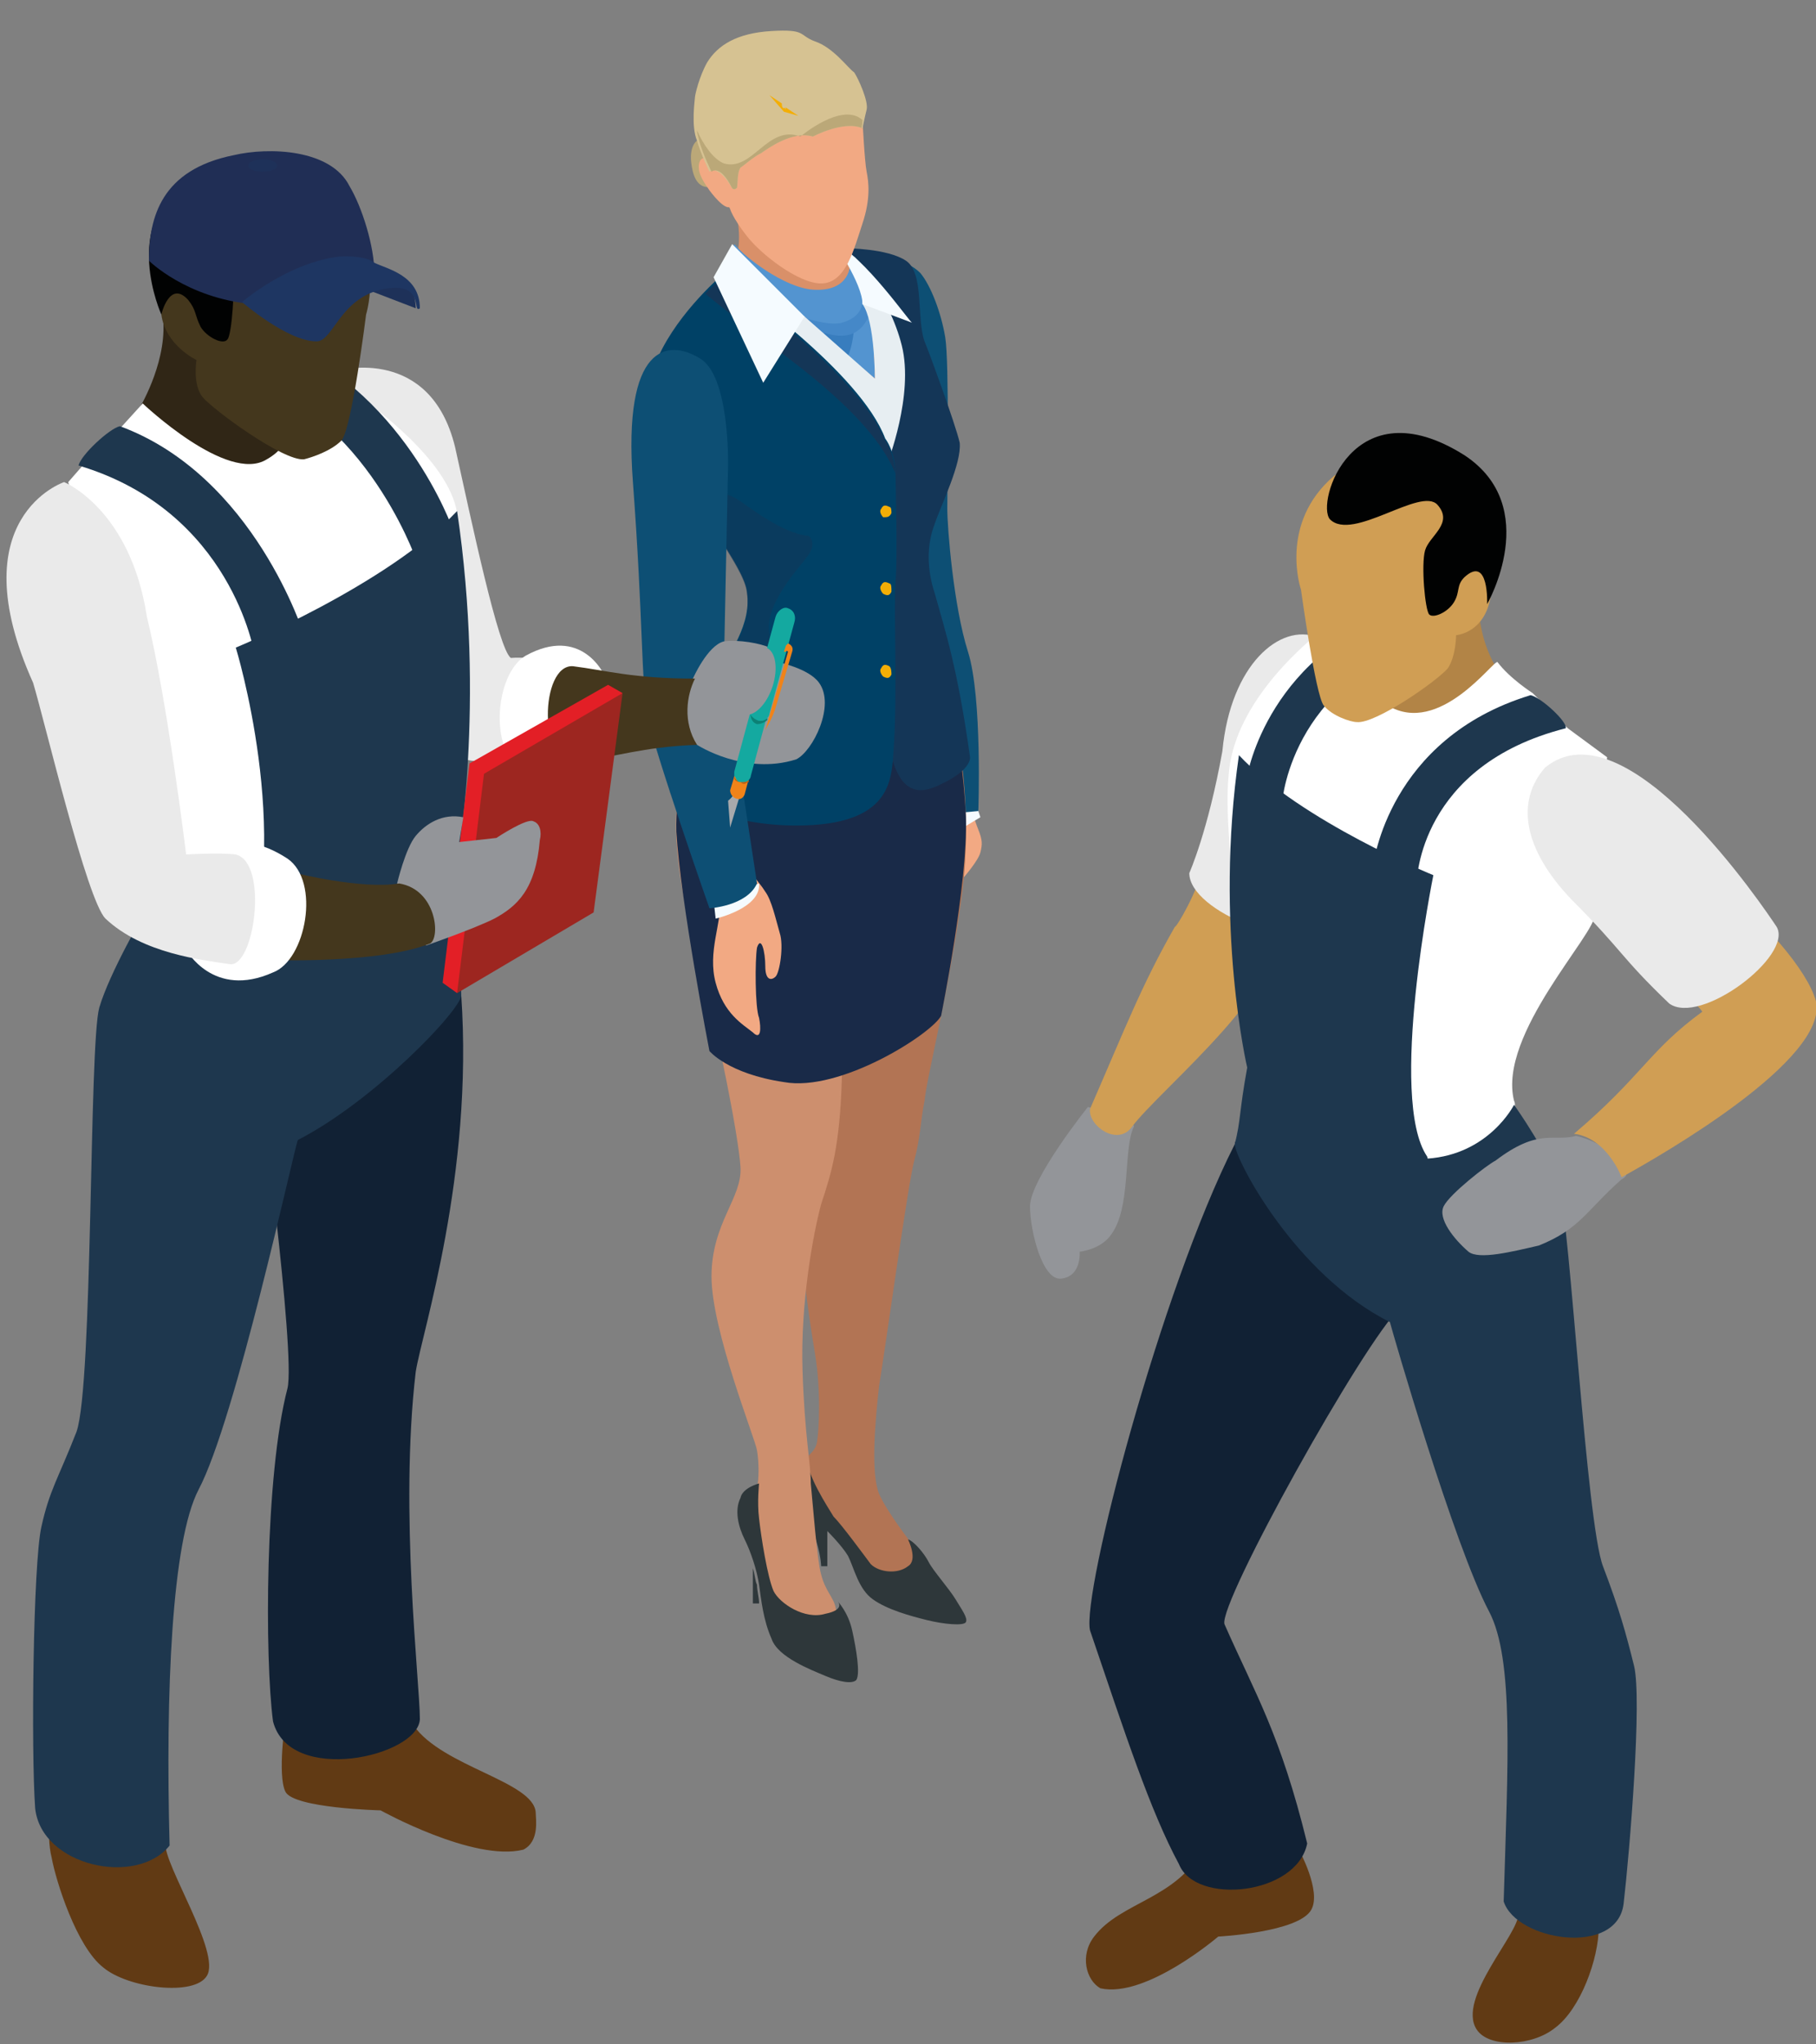 <?xml version="1.0" encoding="utf-8"?>
<!-- Generator: Adobe Illustrator 19.0.0, SVG Export Plug-In . SVG Version: 6.00 Build 0)  -->
<svg version="1.1" id="Layer_1" xmlns="http://www.w3.org/2000/svg" xmlns:xlink="http://www.w3.org/1999/xlink" x="0px" y="0px"
	 viewBox="-5 1.2 87.8 98.8" style="enable-background:new -5 1.2 87.8 98.8;" xml:space="preserve">
<rect x="-5" y="1.2" width="87.8" height="98.8" fill="#808080" stroke="none"/>
<style type="text/css">
	.st0{fill:#DBDCDD;}
	.st1{fill:#F2A983;}
	.st2{fill:#F5FBFF;}
	.st3{fill:#D99069;}
	.st4{fill:#0D4F74;}
	.st5{fill:#B27454;}
	.st6{fill:#2E373A;}
	.st7{fill:#CD8F6E;}
	.st8{fill:#192A48;}
	.st9{fill:#143657;}
	.st10{fill:#387DBE;}
	.st11{fill:#5394D0;}
	.st12{fill:#4588C8;}
	.st13{fill:#E7EEF2;}
	.st14{fill:#004166;}
	.st15{opacity:0.5;fill:#143657;enable-background:new    ;}
	.st16{fill:#BBA878;}
	.st17{fill:#D6C292;}
	.st18{fill:#F3AE06;}
	.st19{fill:#939599;}
	.st20{fill:#D09E54;}
	.st21{fill:#EAEAEA;}
	.st22{fill:#B28446;}
	.st23{fill:#FFFFFF;}
	.st24{fill:#1E374E;}
	.st25{fill:#613A14;}
	.st26{fill:#112134;}
	.st27{fill:#010202;}
	.st28{fill:#A7A9AC;}
	.st29{fill:#F08319;}
	.st30{fill:#BB6217;}
	.st31{fill:#14A9A0;}
	.st32{fill:#0C8175;}
	.st33{fill:#44371D;}
	.st34{fill:#302616;}
	.st35{fill:#E31F26;}
	.st36{fill:#9D2620;}
	.st37{fill:#202E55;}
	.st38{fill:#1E3159;}
	.st39{fill:#1E3662;}
	.st40{display:none;opacity:0.1;enable-background:new    ;}
	.st41{display:none;}
	.st42{display:inline;}
	.st43{fill:#3C4447;}
	.st44{fill:#6F797C;}
	.st45{fill:#565F62;}
	.st46{fill:#1B8FBD;}
	.st47{fill:#1B5C81;}
	.st48{fill:#232B2E;}
	.st49{fill:#172023;}
	.st50{display:inline;fill:url(#XMLID_20_);}
	.st51{display:inline;fill:url(#XMLID_21_);}
	.st52{display:inline;fill:url(#XMLID_22_);}
	.st53{display:inline;fill:url(#XMLID_23_);}
</style>
<g id="XMLID_129_">
	<path id="XMLID_172_" class="st0" d="M41.1,23.6L41.1,23.6L41.1,23.6z"/>
	<path id="XMLID_171_" class="st1" d="M41.9,40.1c0,0,0.2,0.7,0.4,1.2s0.2,0.7,0.1,1.1c-0.1,0.4-0.8,1.2-0.8,1.2l-0.7-3.4L41.9,40.1
		z"/>
	<polygon id="XMLID_170_" class="st2" points="42.2,40.1 40.9,40.6 41.4,41.3 42.4,40.7 	"/>
	<path id="XMLID_169_" class="st3" d="M30.4,14c0.6-0.8,0.2-2.5,0.2-2.5l4,0.4c0.4,1.3,2.1,2.5,2.4,3c0.2,0.5,2.7,5.3-0.2,6.5
		c-3,1.2-5.1-4.2-5.9-4.9c-0.8-0.7-1-1-1-1S29.9,14.7,30.4,14z"/>
	<path id="XMLID_168_" class="st4" d="M38.4,13.8c0,0,0.6,0.1,1.1,0.6c0.5,0.6,1,1.9,1.2,3.1s0.1,7.4,0.1,8.3c0,0.9,0.3,4.7,1,6.9
		c0.7,2.2,0.5,7.7,0.5,7.7l-1.1,0.1c0,0-3.6-10.6-3.4-12.3C38,26.7,38.4,13.8,38.4,13.8z"/>
	<g id="XMLID_161_">
		<path id="XMLID_167_" class="st5" d="M39,75.7c0,0,0.9,0.9,0.4,1.7c-0.4,0.8-2.1,0.4-2.5-0.2c-0.3-0.6-1.3-1.8-1.8-2.5
			s-1.3-2.1-1.3-2.6s0.6-0.6,0.7-1.2c0.1-0.6,0.2-2.5-0.1-4.3c-0.3-1.8-0.5-3.3-0.6-4.7s0.4-5.1,0.7-6.2c0.2-1.1,0.2-11.5,0.2-11.5
			l1-0.8c0,0,0.8,0.3,1.9-1.6c1-1.9,2.6-4.8,3.6-5.5c0,0,0.9,3.7,0.3,8.2c-0.6,4.5-1.7,8.8-1.8,9.9c-0.2,1-0.2,1.8-0.5,2.9
			c-0.3,1.1-1.4,9.1-1.7,10.9c-0.2,1.8-0.4,4.2,0,5.2C37.9,74.3,39,75.7,39,75.7z"/>
		<path id="XMLID_166_" class="st6" d="M38.9,75.6c0,0,0.5,1,0,1.3c-0.5,0.4-1.4,0.3-1.8-0.1c-0.3-0.4-1.4-1.9-1.8-2.3
			C35,74,34,72.5,34,71.6c0,0-0.5,0.2-0.4,0.9c0.2,0.8,0.7,2.6,0.9,3.3c0.2,0.7,0.2,1.1,0.2,1.1H35l0-1.7c0,0,0.7,0.7,1,1.2
			c0.3,0.6,0.5,1.6,1.2,2.1s1.8,0.8,2.6,1s1.8,0.3,1.9,0.1c0.1-0.2-0.2-0.6-0.5-1.1s-1.1-1.4-1.3-1.8C39.7,76.3,39.2,75.7,38.9,75.6
			z"/>
		<path id="XMLID_165_" class="st7" d="M35.7,43.4c0,0,0.1,6.8,0,10s-0.5,4.5-1,6c-0.4,1.5-1,4.8-0.9,8s0.4,4.5,0.4,5.5
			c0.1,1,0.3,3.7,0.5,4.4c0.2,0.8,0.6,1.1,0.7,1.6c0.1,0.6,0.5,1.8-0.8,1.8c-1.4,0.1-2.1-0.9-2.5-2.1s-0.5-2.8-0.7-3.6
			c-0.1-0.8,0-1.5,0.2-1.9c0.1-0.4,0.1-1.2,0-1.8c-0.1-0.6-2.2-5.8-2.2-8.4s1.5-3.8,1.4-5.3c-0.1-1.6-1.2-6.9-1.6-8.2
			c-0.3-1.3-2.5-8.4-1-11C28.3,38.3,32.9,38.5,35.7,43.4z"/>
		<path id="XMLID_164_" class="st8" d="M29.3,52c0,0,0.9,1.1,3.6,1.5c2.7,0.5,7.1-2.3,7.6-3.2c0,0,1.3-6.4,1.2-9.6
			c-0.2-4.5-1.3-7.3-1.3-7.3s-1.3,1.7-3,2.2c-1.8,0.5-6.1,0.3-7.6-1.4c0,0-2.2,3.2-2.1,7.2C27.9,44.8,29.3,52,29.3,52z"/>
		<path id="XMLID_163_" class="st6" d="M31.7,72.9c0,0-0.1,0.9,0,1.7c0.1,0.9,0.4,2.8,0.7,3.5c0.3,0.6,1.5,1.4,2.5,1.1
			c1-0.2,0.6-0.6,0.6-0.6s0.5,0.5,0.7,1.4s0.4,2.1,0.2,2.4c-0.2,0.2-0.8,0.1-1.5-0.2c-0.7-0.3-2.3-0.9-2.6-1.8
			c-0.4-0.9-0.5-1.9-0.6-2.6s-0.4-1.6-0.7-2.2s-0.5-1.4-0.2-2C30.9,73.1,31.7,72.9,31.7,72.9z"/>
		<path id="XMLID_162_" class="st6" d="M31.4,77c0.1,0.3,0.1,0.6,0.2,0.8c0,0.3,0.1,0.6,0.1,0.9h-0.3C31.4,78.7,31.4,77.6,31.4,77z"
			/>
	</g>
	<path id="XMLID_160_" class="st9" d="M35.9,13.2c0,0,2,0,2.9,0.6s0.5,2.8,0.9,3.9c0.1,0.2,1.5,4,1.7,4.9c0.1,1-0.9,3-1.2,3.9
		c-0.4,1-0.4,2.2,0,3.4c0.5,1.8,1.1,3.6,1.7,7.9c0,0,0.1,0.6-1.4,1.3c-0.8,0.4-2,0.8-2.5-1.8s-1.7-12.5-1.7-12.5l1.2-1.3
		C37.4,23.7,39.8,18.4,35.9,13.2z"/>
	<g id="XMLID_155_">
		<path id="XMLID_159_" class="st10" d="M36.7,19.1l0.1-1.2l-0.4-1.1l-2.5-0.4c0,0,0,0.1,0.1,0.3L36.7,19.1z"/>
		<path id="XMLID_158_" class="st11" d="M37.3,19.5c0,0,0-2.4-0.4-3.4h-0.6c0,0,0.1,1.4-0.3,2.3L37.3,19.5z"/>
		<path id="XMLID_157_" class="st12" d="M33.9,16.5l0.9,0.8h0.1c1.3,0.4,1.8-0.2,2.1-0.8c-0.1-0.2-0.1-0.5-0.2-0.6
			c0,0,0-0.4-0.1-0.9l-1.5,1L32,15.3v0.2C32.5,15.8,33.1,16.2,33.9,16.5z"/>
		<path id="XMLID_156_" class="st11" d="M30.3,13.9c0,0,1.2,1.5,3.6,2.6l0.1,0.1c0.7,0.2,1.3,0.3,1.7,0.2c0.7-0.2,1-0.6,1-1.1
			c0-0.4-0.1-1.1-0.3-1.6c-0.1-0.3-0.3-0.5-0.3-0.5c0.1,0.8-0.3,1.7-1.8,1.6c-1.4-0.1-3.3-1.6-3.7-2.1L30.5,13L30.3,13.9L30.3,13.9z
			"/>
	</g>
	<path id="XMLID_154_" class="st13" d="M30.3,13.9c0,0,1.2,1.5,3.6,2.6l3.4,3c0,0,0-2.8-0.6-3.6c0,0,0-1.5-0.4-2.3
		c0,0,1.7,1.9,2.3,4.3s-0.7,5.7-0.7,5.7s-2.9-3.9-4.1-5C32.7,17.5,30.3,14.8,30.3,13.9z"/>
	<g id="XMLID_152_">
		<path id="XMLID_153_" class="st14" d="M38.2,37.5c-0.1,1.4-0.1,3.6-4.7,3.6c-3.9,0-6.1-1.7-6.1-1.7s1.8-4.2,2.2-5.3
			c0.6-1.3,1.8-2.7,1.5-4.4c-0.3-1.8-5.3-7.2-4.7-10c0.5-2.3,2.6-4.4,3.5-5.2c0.7,0.5,6.7,4.7,7.9,7.9c0,0,0.5,0.6,0.5,1.8
			c0,0.8,0.1,3.7,0,5.1C38.2,30.8,38.4,34.8,38.2,37.5z"/>
	</g>
	<path id="XMLID_151_" class="st15" d="M34.1,27.1c-1.3-0.1-3-1.5-3.5-1.8s-1.6-0.5-1.7-0.7L28.3,25c1.3,2,2.7,3.9,2.8,4.8
		c0.3,1.8-0.9,3.1-1.5,4.4c-0.5,1.1-2.2,5.3-2.2,5.3s0.1,0.2,0.3,0.4c1.4-0.9,3.8-2.6,4.3-3.7c0.7-1.6,0.6-2.7,0.2-4.3
		c-0.3-1.5,1.5-3.3,1.9-3.9S34.1,27.1,34.1,27.1z"/>
	<path id="XMLID_150_" class="st9" d="M29.9,14.6c-0.2,0.2-0.5,0.5-0.8,0.8c0.6,0.5,2.5,2,4,3.1c1.7,1.3,4.3,3.4,5.2,5.6
		c-0.1-1.1-0.5-1.6-0.5-1.6C36.5,19.3,30.6,15.1,29.9,14.6z"/>
	<g id="XMLID_148_">
		<path id="XMLID_149_" class="st1" d="M29.8,44.8c0.1,1-0.6,2.4-0.2,3.9c0.4,1.5,1.3,2,1.8,2.4c0.4,0.4,0.4-0.2,0.3-0.7
			c-0.2-0.5-0.2-2.8-0.1-3.4c0.2-0.6,0.4,0.2,0.4,0.9s0.3,0.7,0.5,0.5s0.4-1.5,0.2-2.1c-0.2-0.7-0.4-1.6-0.7-2
			c-0.3-0.5-0.9-1-1.1-1.9c0,0-0.8-7.4-1.6-9.3c0,0-0.6-0.7-1.8-0.6c-1.1,0.1-1.4,0.7-1.3,1.9s1.6,5.2,2.2,6.7
			C29,42.5,29.7,44,29.8,44.8z"/>
	</g>
	<path id="XMLID_147_" class="st2" d="M35.3,12.9c0,0,1.4,2,1.4,3l2.4,0.9C39,16.8,36.8,13.6,35.3,12.9z"/>
	<polygon id="XMLID_146_" class="st2" points="29.5,14.6 31.9,19.7 33.9,16.5 30.4,13 	"/>
	<g id="XMLID_135_">
		<path id="XMLID_145_" class="st16" d="M29.8,10.1c0,0-1,0.6-1.3-0.6S28.7,8,28.7,8S29.7,8.2,29.8,10.1z"/>
		<path id="XMLID_144_" class="st1" d="M36.7,7c0,0,0.1,2,0.2,2.5c0.1,0.5,0.2,1.3-0.2,2.5s-0.8,2.9-2,2.9c-1.1,0-2.9-1.4-3.6-2.3
			c-0.7-0.9-0.8-1.3-0.8-1.3s-1.4-2.6-1.6-4.1c-0.1-1.5,0.8-4,3.4-4.2C34.9,2.8,36.6,4.9,36.7,7z"/>
		<path id="XMLID_143_" class="st1" d="M28.8,9.1C29,8.3,30,9.6,30,9.6l0.4,1.5c-0.2,0.4-0.8-0.3-1.1-0.7
			C29.1,10.1,28.7,9.6,28.8,9.1z"/>
		<path id="XMLID_142_" class="st17" d="M30.4,10.3c0,0,0.1,0.1,0.2,0c0.1,0,0-0.7,0.2-1c0.3-0.2,0.6-0.5,1-0.7
			c0.3-0.2,1.5-1.1,2.5-0.8c0,0,1.5-0.8,2.4-0.4c0,0,0.1-0.5,0.2-0.9C37,6.1,36.5,5,36.3,4.7c-0.3-0.2-1-1.2-1.9-1.5
			c-0.8-0.3-0.4-0.6-2.1-0.5c-1.7,0.1-2.6,0.7-3.1,1.5c-0.4,0.7-0.6,1.6-0.6,1.7S28.4,7.3,28.7,8c0.2,0.7,0.6,1.5,0.6,1.5
			S29.7,9.1,30.4,10.3z"/>
		<path id="XMLID_141_" class="st16" d="M36.7,7c-1-0.9-3,0.8-3,0.8c-1.6-0.6-2.3,1.7-3.7,1.3c-0.5-0.2-1-0.9-1.3-1.6
			c0,0.2,0.1,0.4,0.1,0.5c0.2,0.7,0.6,1.5,0.6,1.5s0.4-0.4,1,0.8c0,0,0.1,0.1,0.2,0c0.1,0,0-0.7,0.2-1c0.3-0.2,0.6-0.5,1-0.7
			c0.3-0.2,1.5-1.1,2.5-0.8c0,0,1.5-0.8,2.4-0.4C36.6,7.5,36.7,7.3,36.7,7z"/>
		<g id="XMLID_136_">
			<path id="XMLID_137_" class="st18" d="M33,6.4C33,6.5,32.9,6.5,33,6.4c-0.2,0.1-0.2-0.1-0.2-0.2l-0.6-0.4l0,0l0.7,0.8l0.7,0.2
				l0,0L33,6.4z"/>
		</g>
	</g>
	<path id="XMLID_134_" class="st2" d="M31.7,43.9l-2.2,0.8l0.1,0.9C29.6,45.6,31.8,45.1,31.7,43.9z"/>
	<path id="XMLID_133_" class="st4" d="M30.2,23.7c0,0,0.1-4.4-1.4-5.2c-1.5-0.9-3.7-0.7-3.2,6s0.4,9.7,0.7,11.3c0.3,1.6,3,9.3,3,9.3
		s1.8-0.1,2.3-1.2L30,33.4L30.2,23.7z"/>
	<path id="XMLID_132_" class="st18" d="M38.1,26c-0.1,0.2-0.2,0.2-0.4,0.2c-0.1-0.1-0.2-0.3-0.1-0.4c0.1-0.2,0.2-0.2,0.4-0.1
		C38.1,25.7,38.1,25.9,38.1,26z"/>
	<path id="XMLID_131_" class="st18" d="M38.1,29.8C38,30,37.9,30,37.7,29.9c-0.1-0.1-0.2-0.3-0.1-0.4c0.1-0.2,0.2-0.2,0.4-0.1
		C38.1,29.4,38.1,29.6,38.1,29.8z"/>
	<path id="XMLID_130_" class="st18" d="M38.1,33.8C38,34,37.9,34,37.7,33.9c-0.1-0.1-0.2-0.3-0.1-0.4c0.1-0.2,0.2-0.2,0.4-0.1
		C38.1,33.5,38.1,33.7,38.1,33.8z"/>
</g>
<g id="XMLID_2_">
	<path id="XMLID_19_" class="st19" d="M49.8,55.7c-0.5,1.1-0.1,3.9-1.1,5.2c-0.5,0.7-1.5,0.8-1.5,0.8s0.1,1.2-0.9,1.3
		c-0.9,0.1-1.5-2.3-1.5-3.5c0-1.3,2.8-4.8,2.8-4.8S50.1,55.4,49.8,55.7z"/>
	<path id="XMLID_18_" class="st20" d="M51.8,46c-1.6,2.8-2.4,4.9-4.1,8.8c-0.1,0.8,1.3,1.8,2,0.9c1.3-1.8,8.4-7.5,6.6-9.8
		c-1-1.2-3.1-2.9-3.1-2.9C52.9,44.3,51.9,46,51.8,46z"/>
	<path id="XMLID_17_" class="st21" d="M58.7,32c5.5,2.2-0.2,13-0.2,13.8c-0.6,1.5-6-0.5-6-2.4c0,0,0.9-2,1.6-5.9
		C54.5,33.3,56.9,31.3,58.7,32z"/>
	<path id="XMLID_16_" class="st22" d="M66.5,30.7c0.1,1.6,0.8,2.7,0.8,2.7l-1.7,2.8l-1.8,1.1h-2.1L60.2,36l1.4-4.2l2.5-1.9
		C64,29.8,66.5,30.1,66.5,30.7z"/>
	<path id="XMLID_15_" class="st23" d="M61.7,33.1c0,0-1,1.5,0.4,2.2c2.5,1.5,5.1-2.2,5.3-2.1c0.6,0.8,1.7,1.5,1.7,1.5l1.7,1.7
		l1.9,1.4c0,0-0.7,6.7-0.6,7.6c0.1,0.9-4.7,5.8-3.9,9c0.4,0.7-2,3.9-5.7,3.4c0.3-1.5-1.2-2.1-2.1-2.6c-2.4-1.3-4.3-1.7-4.3-1.7
		s-2.1-11-1.7-14.8c0.3-4.5,5.8-8,5.8-8L61.7,33.1z"/>
	<path id="XMLID_14_" class="st24" d="M63.3,30.5c-7,2.1-8,8.2-8,8.2l1.7,1.2c0,0,0.5-6.3,8-7.9C64.9,31.5,63.7,30.6,63.3,30.5z"/>
	<path id="XMLID_13_" class="st24" d="M64,57.1c-1.9-2.8,0.3-13.6,0.3-13.6s-6.4-2.6-9.4-5.8c-1.2,8.3,0.4,15.1,0.4,15.1l0.7,3.1
		l3.8,3.2C59.8,59.1,64.6,59,64,57.1z"/>
	<path id="XMLID_12_" class="st24" d="M69,34.8c-6.9,2.1-7.6,8.2-7.6,8.2l2.1,0.8c0,0,0.1-5.6,7.2-7.4C70.8,36.1,69.5,34.9,69,34.8z
		"/>
	<path id="XMLID_11_" class="st25" d="M53.2,90.5c-1.3,2.5-4,2.6-5.3,4.3c-0.7,0.9-0.4,2.1,0.3,2.5c2.2,0.5,5.7-2.5,5.7-2.5
		s3.9-0.2,4.5-1.3c0.5-0.9-0.6-2.9-0.6-2.9S53.5,90,53.2,90.5z"/>
	<path id="XMLID_10_" class="st26" d="M54.7,56.5c-3.6,7.1-7.4,21.7-7,23.5c1.7,5,2.9,8.7,4.3,11.3c0.8,2,5.7,1.5,6.2-1
		c-1.3-5.3-2.5-7.2-4-10.6c-0.3-1,6.7-13.6,8.5-15.3C62.7,63.5,54.8,54.9,54.7,56.5z"/>
	<path id="XMLID_9_" class="st25" d="M68.4,93.7c0.1,0.9-3,4.1-2,5.6c0.6,0.9,2.7,0.8,3.8-0.1c1.2-0.9,2.1-3.3,2.1-4.9
		c0-1.1-0.6-2.4-0.6-2.4l-3.2,0.6C68.6,92.5,68.4,92.9,68.4,93.7z"/>
	<path id="XMLID_8_" class="st24" d="M55.3,52.8c0,0,6.3,4.5,8.7,4.4c3-0.2,4.2-2.6,4.2-2.6s1.8,2.5,2.2,4.1
		c0.5,1.6,1.3,16.1,2.1,18.2c0.8,2.1,1.1,3.2,1.5,4.8c0.4,1.6-0.2,8.9-0.5,11.5s-5.2,1.8-5.8-0.1c0.2-6.7,0.5-11.7-0.7-14
		c-1.7-3.2-4.7-13.6-4.8-14c-4.6-2.3-7.5-7.9-7.5-8.6C55,55.3,54.9,55,55.3,52.8z"/>
	<path id="XMLID_7_" class="st19" d="M64.8,59.5c-0.3,0.6,0.5,1.6,1.2,2.2c0.5,0.4,2.1,0,3.4-0.3c2-0.8,2.3-1.7,4-3.2
		c0.9-0.4-0.8-1.8-2.2-2.1c-1.1,0.3-1.8-0.4-3.9,1.2C66.9,57.5,65.1,58.9,64.8,59.5z"/>
	<path id="XMLID_6_" class="st20" d="M77.3,50.1c-2.6,1.9-2.9,3.1-6.2,5.9c1.6,0.2,2.3,2.1,2.3,2.1c2-1.1,10-5.7,9.4-8.5
		c-0.4-1.5-2.6-4-4.7-5.6c-1.3,0.1-2.9,2.3-2.8,3.5C75.2,47.9,77.3,50,77.3,50.1z"/>
	<path id="XMLID_5_" class="st20" d="M59.5,24.2c-2.7,2.3-1.6,5.5-1.6,5.5s0.7,5.1,1.1,5.6c0.4,0.5,1.3,0.8,1.6,0.8
		c0.9,0.1,3.9-2,4.4-2.6c0.4-0.6,0.4-1.6,0.4-1.6s1.5-0.1,1.7-2.1c0.2-1.4-0.1-2.2-0.1-2.2l-1.1-2.5l-2.4-1.5h-2
		C61.3,23.5,59.8,24,59.5,24.2z"/>
	<path id="XMLID_4_" class="st27" d="M66.9,30.4c0,0,0.1-2.4-1.1-1.3c-0.4,0.4-0.2,0.7-0.5,1.2s-1,0.8-1.2,0.6
		c-0.2-0.2-0.4-2.4-0.2-3.1c0.2-0.7,1.4-1.3,0.6-2.2c-0.8-0.9-4.1,1.8-5.2,0.7c-0.7-0.8,1.1-6.5,6.5-3.1
		C69.6,25.7,66.9,30.4,66.9,30.4z"/>
	<path id="XMLID_3_" class="st21" d="M69.7,38.3c3.9-3.2,10.6,6.8,11.2,7.7c0.8,1.4-3.7,4.8-5.2,3.7c-2.4-2.3-2.2-2.5-4.7-5
		C68.6,42.2,68.3,39.9,69.7,38.3z"/>
</g>
<g id="XMLID_54_">
	<path id="XMLID_90_" class="st21" d="M11.4,19.1c0,0,4.4-1.2,5.6,3.7c0.8,3.6,2.1,9.8,2.7,10.2c1.3-0.1,3.1,0.4,3.1,0.4l-0.5,4.7
		c0,0-4.3,0.2-5.5-0.4C15.6,37.1,11,21.1,11,21.1L11.4,19.1z"/>
	<path id="XMLID_89_" class="st23" d="M24.3,37.6c0,0-0.6,2.3-3.9,0.9c-1.8-0.8-1.5-4.7,0-5.6c2.7-1.5,3.8,0.9,3.8,0.9L24.3,37.6z"
		/>
	<path id="XMLID_88_" class="st19" d="M28.5,34c0,0,0.7-1.6,1.5-1.8c0.7-0.1,1.8,0.1,2.2,0.3c0.3,0.2,0.4,0.7,0.4,0.7s1.5,0.3,2,1
		c0.8,1.1-0.3,3.3-1.1,3.7c-2.5,0.8-4.8-0.7-4.8-0.7l-0.9-0.7l-0.2-2L28.5,34z"/>
	<g id="XMLID_80_">
		<path id="XMLID_87_" class="st28" d="M30.2,39.9l0.1,1.3l0.7-2.3c0,0-0.3-0.1-0.4,0.4C30.5,39.7,30.2,39.9,30.2,39.9z"/>
		<path id="XMLID_86_" class="st29" d="M30.3,39.4c0,0,0,0.3,0.3,0.4c0.3,0.1,0.4-0.2,0.4-0.2l0.8-3c0.1-0.2,0-0.4-0.2-0.5l0,0
			c-0.2-0.1-0.4,0.1-0.4,0.3L30.3,39.4z"/>
		<path id="XMLID_85_" class="st30" d="M30.8,39c0.2,0,0.3,0,0.4-0.1V39C31.1,39,31,39.2,30.8,39c-0.3,0-0.3-0.2-0.3-0.2v-0.1
			C30.5,38.8,30.6,38.9,30.8,39z"/>
		<path id="XMLID_84_" class="st31" d="M31.5,34.8c0.1-0.3,0.3-0.4,0.5-0.4l0,0c0.2,0.1,0.3,0.3,0.3,0.6l-1,3.7c0,0,0,0.1-0.1,0.2
			C31.1,39,31,39,30.8,39s-0.2-0.2-0.3-0.3c0-0.1,0-0.2,0-0.2L31.5,34.8z"/>
		<path id="XMLID_83_" class="st32" d="M31.6,36c0.2,0.1,0.4,0,0.5-0.1V36c0,0-0.2,0.2-0.5,0.2c-0.3-0.1-0.3-0.4-0.3-0.4v-0.1
			C31.3,35.8,31.4,35.9,31.6,36z"/>
		<path id="XMLID_82_" class="st31" d="M32.5,31c0.1-0.3,0.4-0.5,0.6-0.4l0,0c0.3,0.1,0.4,0.4,0.3,0.7l-1.2,4.4c0,0,0,0.1-0.1,0.2
			C32,36,31.8,36.1,31.6,36c-0.2-0.1-0.3-0.2-0.3-0.4c0-0.1,0-0.2,0-0.2L32.5,31z"/>
		<path id="XMLID_81_" class="st29" d="M33.1,32.3c0,0,0.3,0.1,0.2,0.4l-0.8,2.7c-0.1,0.4-0.5,1.1-0.5,1.1l1.1-3.8
			c0,0-0.1-0.1-0.1,0h-0.1l0.1-0.3L33.1,32.3L33.1,32.3z"/>
	</g>
	
		<ellipse id="XMLID_79_" transform="matrix(0.314 -0.949 0.949 0.314 -10.759 53.295)" class="st19" cx="31.5" cy="34.1" rx="1.7" ry="0.9"/>
	<path id="XMLID_78_" class="st33" d="M22.7,33.4c1.6,0.2,2.9,0.6,5.9,0.6c-0.4,0.8-0.6,2.1,0.1,3.2c-2.7,0.1-3.9,0.6-5.8,0.8
		C21,38.3,21.1,33.3,22.7,33.4z"/>
	<path id="XMLID_77_" class="st34" d="M2.9,16.8C3,18.9,1.7,21,1.7,21l2.2,2l2,1.2h2.3l1.7-1.4l-1.5-4.6l-2.7-2
		C5.7,16.2,2.9,16.3,2.9,16.8z"/>
	<path id="XMLID_76_" class="st23" d="M8.6,21.8c0,0,0.7,0.8-0.7,1.6c-1.9,1.2-6-2.7-6-2.7l-1,1.1l-0.8,1L-1,23.7l-0.7,0.8l5.2,21
		l5.2,0.7l7.6-5.5c0,0,1.3-12.1,0.8-14.7c-0.4-2.6-4.3-5.3-4.3-5.3L8.6,21.8z"/>
	<path id="XMLID_75_" class="st25" d="M15,84.6c1.4,2,5.8,2.7,5.9,4.2c0,0.3,0.2,1.4-0.6,1.8c-2.4,0.6-6.9-1.9-6.9-1.9
		s-4.2-0.1-4.6-0.9c-0.4-0.8,0-3.5,0-3.5S14.6,84.1,15,84.6z"/>
	<path id="XMLID_74_" class="st26" d="M17.3,49.3c0.6,8.7-1.9,16.3-2.2,18.2c-0.8,6.8,0.2,15,0.2,16.8c-0.1,1.8-6.3,3.2-7.1,0.1
		c-0.4-3-0.4-11.9,0.7-16.1c0.4-1.7-1.4-15.2-1.4-15.2S17.1,47.6,17.3,49.3z"/>
	<path id="XMLID_73_" class="st25" d="M3,90.3c-0.1,1,2.7,5.3,2,6.4c-0.6,1-3.8,0.6-5-0.4c-1.3-1-2.3-4.2-2.5-5.3
		c-0.3-1.2,0-2.8,0-2.8l5.6,0.4C2.9,88.6,3,89.4,3,90.3z"/>
	<path id="XMLID_72_" class="st24" d="M17.1,42.8c0,0-7.2,5.4-9.9,5.3C3.9,47.9,2,45.3,2,45.3s-1.7,2.9-2.2,4.6
		c-0.5,1.8-0.3,18.2-1.1,20.5C-2.2,72.7-2.6,73.2-3,75c-0.4,1.8-0.5,10.8-0.3,13.6c0.3,2.8,4.9,3.8,6.5,1.8C3,83,3.3,75.7,4.6,73.2
		c1.8-3.4,4.6-16.4,4.8-16.9c3.7-1.9,7.9-6.3,7.9-7C17.3,48.4,17.2,49,17.1,42.8z"/>
	<path id="XMLID_71_" class="st24" d="M8,17.5c6.5,2.4,8.9,9.3,8.9,9.3l-1.8,1.4c0,0-2.7-7.7-9.2-8.9C5.8,18.8,7.5,17.6,8,17.5z"/>
	<path id="XMLID_70_" class="st24" d="M6.8,47.9c2.4-6.3-0.4-15.4-0.4-15.4s7.3-3,10.7-6.6c1.4,9.4,0,17,0,17l-1.2,3.6l-5.3,2
		C10.6,48.5,6.2,50,6.8,47.9z"/>
	<path id="XMLID_69_" class="st24" d="M0.8,21.8c6.5,2.4,8.9,10.1,8.9,10.1l-2.4,0.9c0,0-1.1-6.9-8.5-9.1
		C-1.1,23.2,0.3,21.9,0.8,21.8z"/>
	<g id="XMLID_66_">
		<polygon id="XMLID_68_" class="st35" points="25.1,34.7 17.1,49.2 16.4,48.7 17.7,38.1 24.4,34.3 		"/>
		<polygon id="XMLID_67_" class="st36" points="23.7,45.3 17.1,49.2 18.4,38.6 25.1,34.7 		"/>
	</g>
	<path id="XMLID_65_" class="st19" d="M14.2,43.9c0,0,0.4-1.7,0.9-2.3s1.3-1.1,2.3-0.9l-0.2,1.2l1.8-0.2c0,0,1.5-1,1.8-0.8
		c0.3,0.1,0.4,0.5,0.3,0.9c-0.2,2.4-1.1,3.2-2.2,3.8c-1,0.5-3.3,1.3-3.3,1.3L14.2,43.9z"/>
	<path id="XMLID_64_" class="st33" d="M9.3,43.4c0,0,3.2,0.8,5,0.5c1.8,0.3,2,2.6,1.5,2.9c-2.5,1-7.8,0.8-7.8,0.8L9.3,43.4z"/>
	<path id="XMLID_63_" class="st23" d="M4.9,42.6c0,0,1.4-1.6,4,0.1c1.6,1.1,0.9,4.9-0.7,5.5C5.3,49.5,4,47.1,4,47.1L4.9,42.6z"/>
	<path id="XMLID_62_" class="st21" d="M-1.9,24.5c0,0-5.1,1.7-1.5,9.7c0.6,2,2.6,10.5,3.5,11.4c1.8,1.7,4.7,2,6,2.2
		C7.3,48,8,42.9,6.4,42.5c-0.8-0.1-2.4,0-2.4,0S3.1,35.1,2.1,31C1.3,25.8-1.9,24.5-1.9,24.5z"/>
	<path id="XMLID_61_" class="st33" d="M10.9,10.4c2.9,2.5,1.8,6,1.8,6S12,22,11.5,22.5s-1.4,0.8-1.8,0.9c-1,0.1-4.4-2.4-4.9-3
		s-0.3-1.8-0.3-1.8S3,17.9,2.8,16.4s0-2.4,0-2.4l1.3-2.7l2.7-1.7H9C8.9,9.7,10.6,10.2,10.9,10.4z"/>
	<path id="XMLID_60_" class="st27" d="M2.8,16.4c0,0,0.4-1.7,1.3-0.7c0.4,0.5,0.3,0.7,0.6,1.3C5,17.5,5.8,17.9,6,17.6
		c0.2-0.2,0.4-2.6,0.2-3.3c-0.2-0.8-1.6-1.4-0.7-2.4c0.9-1,4.5,2,5.6,0.8c0.9-0.9-1.1-6.4-7-2.8C0.8,12,2.8,16.4,2.8,16.4z"/>
	<g id="XMLID_55_">
		<path id="XMLID_59_" class="st37" d="M13.1,14.4c0,0-1,1.5-5.9,1.5c-3.2-0.3-5-2.1-5-2.1c0-2.1,0.6-4.4,4.1-5.1
			C8,8.3,11,8.4,11.9,10.2C12.5,11.2,13.1,13.1,13.1,14.4z"/>
		<ellipse id="XMLID_58_" class="st38" cx="7.7" cy="9.2" rx="0.7" ry="0.3"/>
		<path id="XMLID_57_" class="st38" d="M15.1,16.1l-2.6-1c0,0,0.5-0.7,1-0.6c0.5,0.1,1,0.2,1.3,0.5C15.1,15.4,15.1,16.1,15.1,16.1z"
			/>
		<path id="XMLID_56_" class="st39" d="M6.7,15.8c0,0,2.2,1.9,3.6,1.9c0.8,0,1.1-2,3.1-2.5c2.2-0.5,1.5,1.2,1.9,0.9
			c0-1.6-1.6-1.9-2.2-2.2c-0.5-0.4-1.7-0.3-1.7-0.3C8.9,13.9,6.7,15.8,6.7,15.8z"/>
	</g>
</g>
<path id="XMLID_173_" class="st40" d="M82,111l-1.3-0.9c-0.2-0.1-0.6-0.2-0.8,0l-2.1,1.2c-0.1-0.1-0.2-0.2-0.4-0.2
	c-1-0.6-1.8-0.7-3.2-0.2c0,0-1.2,0.7-0.2,1.9c1,1.2,2.3,1.3,2.6,0.9c0.3-0.4,0-0.8,0.4-0.7c0.4,0.1,1.3,0.4,1.4-0.2l0,0l0.4,0.2
	c0.2,0.1,0.6,0.1,0.8,0l2.5-1.4C82.2,111.3,82.3,111.1,82,111z"/>
<g id="XMLID_92_" class="st41">
	<g id="XMLID_111_" class="st42">
		<g id="XMLID_123_">
			<polygon id="XMLID_128_" class="st43" points="79.6,107.8 79.4,107.7 79.4,104.8 79.6,104.9 			"/>
			<polygon id="XMLID_127_" class="st44" points="79.7,104.8 79.6,104.7 79.4,104.8 79.6,104.9 			"/>
			<polygon id="XMLID_126_" class="st43" points="79.5,104.8 79.6,104.8 79.6,101.9 79.5,101.8 			"/>
			<polygon id="XMLID_125_" class="st45" points="79.7,107.7 79.6,107.8 79.6,104.9 79.7,104.8 			"/>
			<polygon id="XMLID_124_" class="st45" points="79.7,104.8 79.6,104.8 79.6,101.9 79.7,101.8 			"/>
		</g>
		<g id="XMLID_117_">
			<polygon id="XMLID_122_" class="st43" points="77.8,108.8 77.7,108.7 77.7,105.8 77.8,105.8 			"/>
			<polygon id="XMLID_121_" class="st44" points="78,105.7 77.9,105.7 77.7,105.8 77.8,105.8 			"/>
			<polygon id="XMLID_120_" class="st43" points="77.8,105.8 77.9,105.8 77.9,102.9 77.8,102.8 			"/>
			<polygon id="XMLID_119_" class="st45" points="78,108.7 77.8,108.8 77.8,105.8 78,105.7 			"/>
			<polygon id="XMLID_118_" class="st45" points="77.9,105.8 77.9,105.8 77.9,102.9 77.9,102.8 			"/>
		</g>
		<path id="XMLID_116_" class="st14" d="M79.5,101.2l-0.8,0.5l-0.7,0.4c0,0-0.2,0.1-0.2,0.3c0,0.2,0,0.5,0,0.5l0.1-0.1
			c0,0,0-0.3,0.2-0.5c0.2-0.1,0.5-0.3,0.5-0.4c0.1-0.1,0.5-0.3,0.6-0.3c0.2-0.1,0.2,0.2,0.2,0.2l0.1-0.1
			C79.5,101.7,79.5,101.4,79.5,101.2C79.8,101.1,79.5,101.2,79.5,101.2z"/>
		<g id="XMLID_112_">
			<path id="XMLID_115_" class="st46" d="M77.8,102.9L77.8,102.9L77.8,102.9z"/>
			<path id="XMLID_114_" class="st47" d="M77.8,102.4c0-0.2,0.2-0.3,0.2-0.3l0.7-0.4l0.8-0.5c0,0,0.2-0.1,0.2,0l0,0
				c-0.1-0.3-0.4-0.1-0.4-0.1l-0.8,0.5l-0.7,0.4c0,0-0.2,0.1-0.2,0.3c0,0.2,0,0.5,0,0.5l0.2,0.1C77.8,102.8,77.8,102.6,77.8,102.4z"
				/>
			<path id="XMLID_113_" class="st14" d="M79.4,101.6L79.4,101.6C79.4,101.7,79.4,101.7,79.4,101.6l0.2,0.2
				C79.6,101.9,79.6,101.5,79.4,101.6z"/>
		</g>
	</g>
	<g id="XMLID_107_" class="st42">
		<g id="XMLID_108_">
			<path id="XMLID_110_" class="st48" d="M81.3,110.8L81.3,110.8l0.2-0.1c0.1,0.1,0.2,0.2,0.2,0.3c0,0.1,0,0.1-0.1,0.1l-0.1,0.1
				h-0.1C81.3,111.1,81.2,111,81.3,110.8C81.3,110.9,81.3,110.8,81.3,110.8z"/>
			<path id="XMLID_109_" class="st49" d="M81.3,110.9c0,0.1,0.1,0.2,0.2,0.3h0.1l0.1-0.1c0-0.1-0.1-0.2-0.2-0.3L81.3,110.9
				C81.3,110.8,81.3,110.9,81.3,110.9z"/>
		</g>
	</g>
	<g id="XMLID_103_" class="st42">
		<g id="XMLID_104_">
			<path id="XMLID_106_" class="st48" d="M79,112.1L79,112.1l0.2-0.1c0.1,0.1,0.2,0.2,0.2,0.3c0,0.1,0,0.1-0.1,0.1l-0.1,0.1h-0.1
				C79,112.4,78.9,112.3,79,112.1C78.9,112.1,78.9,112.1,79,112.1z"/>
			<path id="XMLID_105_" class="st49" d="M78.9,112.2c0,0.1,0.1,0.2,0.2,0.3h0.1l0.1-0.1c0-0.1-0.1-0.2-0.2-0.3L78.9,112.2
				C78.9,112.1,78.9,112.1,78.9,112.2z"/>
		</g>
	</g>
	<g id="XMLID_99_" class="st42">
		<g id="XMLID_100_">
			<path id="XMLID_102_" class="st48" d="M77.4,111.3L77.4,111.3l0.2-0.1c0.1,0.1,0.2,0.2,0.2,0.3c0,0.1,0,0.1-0.1,0.1l-0.1,0.1
				h-0.1C77.4,111.6,77.3,111.5,77.4,111.3C77.4,111.3,77.4,111.3,77.4,111.3z"/>
			<path id="XMLID_101_" class="st49" d="M77.4,111.4c0,0.1,0.1,0.2,0.2,0.3h0.1l0.1-0.1c0-0.1-0.1-0.2-0.2-0.3L77.4,111.4
				C77.4,111.3,77.4,111.3,77.4,111.4z"/>
		</g>
	</g>
	
		<linearGradient id="XMLID_20_" gradientUnits="userSpaceOnUse" x1="300.294" y1="-4.849" x2="302.411" y2="-8.553" gradientTransform="matrix(1 0 0 -1 -221.38 102.4)">
		<stop  offset="0.35" style="stop-color:#1B5C81"/>
		<stop  offset="0.54" style="stop-color:#004166"/>
	</linearGradient>
	<path id="XMLID_98_" class="st50" d="M81.9,110.8L81.9,110.8l0.1-2.9c0-0.1-0.1-0.3-0.2-0.3l-1.7-1c-0.1,0-0.1,0-0.1,0l-2.8,1.6
		l1.9,4.2L81.9,110.8z"/>
	
		<linearGradient id="XMLID_21_" gradientUnits="userSpaceOnUse" x1="299.803" y1="-6.639" x2="299.025" y2="-9.272" gradientTransform="matrix(1 0 0 -1 -221.38 102.4)">
		<stop  offset="0" style="stop-color:#1B5C81"/>
		<stop  offset="1" style="stop-color:#004166"/>
	</linearGradient>
	<path id="XMLID_97_" class="st51" d="M79.1,112.3c0,0.1-0.1,0.2-0.2,0.1l-1.7-1c-0.1-0.1-0.2-0.2-0.2-0.3v-2.8
		c0-0.1,0.1-0.2,0.2-0.1l1.7,1c0.1,0.1,0.2,0.2,0.2,0.3V112.3z"/>
	
		<linearGradient id="XMLID_22_" gradientUnits="userSpaceOnUse" x1="298.447" y1="-7.9" x2="300.502" y2="-7.9" gradientTransform="matrix(1 0 0 -1 -221.38 102.4)">
		<stop  offset="0" style="stop-color:#D4D7DA"/>
		<stop  offset="1" style="stop-color:#BCBEC0"/>
	</linearGradient>
	<path id="XMLID_94_" class="st52" d="M78.9,109.2l-1.7-1h-0.1c-0.1,0-0.1,0.1-0.1,0.1v2.8c0,0.1,0.1,0.3,0.2,0.3l1.7,1H79
		c0.1,0,0.1-0.1,0.1-0.1v-2.8C79.1,109.4,79,109.2,78.9,109.2z M79.1,112.3C79.1,112.3,79.1,112.4,79.1,112.3
		C79,112.4,79,112.4,79.1,112.3l-1.8-0.9c-0.1-0.1-0.2-0.2-0.2-0.3v-2.8c0,0,0-0.1,0.1-0.1c0,0,0,0,0.1,0l1.7,1
		c0.1,0.1,0.2,0.2,0.2,0.3L79.1,112.3L79.1,112.3z"/>
	
		<linearGradient id="XMLID_23_" gradientUnits="userSpaceOnUse" x1="300.816" y1="-6.85" x2="303.166" y2="-6.85" gradientTransform="matrix(1 0 0 -1 -221.38 102.4)">
		<stop  offset="0" style="stop-color:#D4D7DA"/>
		<stop  offset="1" style="stop-color:#BCBEC0"/>
	</linearGradient>
	<polygon id="XMLID_93_" class="st53" points="81.8,108.5 79.4,109.9 79.4,110 81.8,108.6 	"/>
</g>
</svg>
